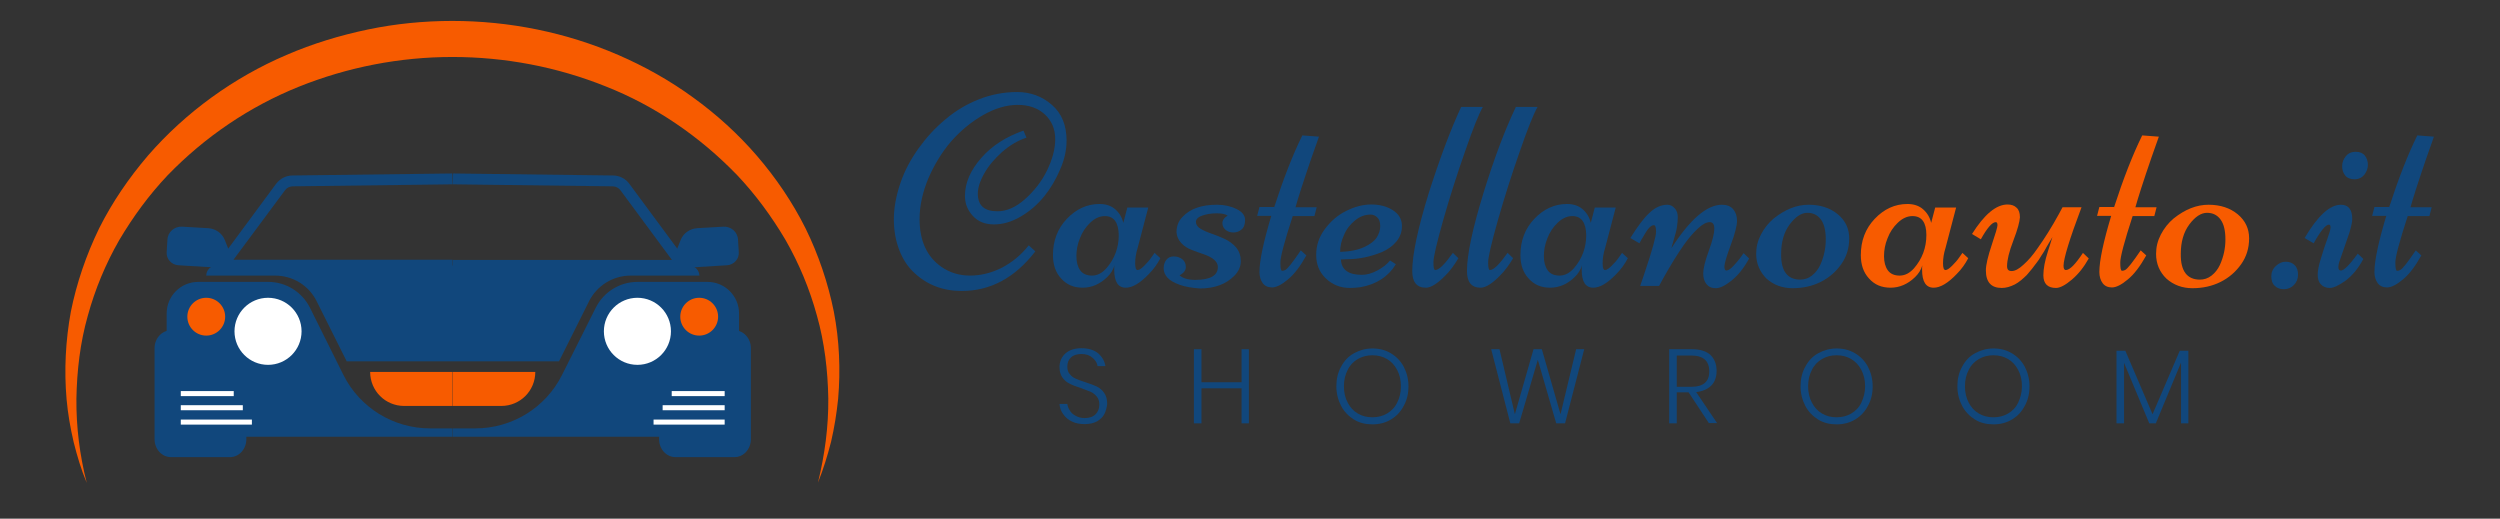 <svg xmlns="http://www.w3.org/2000/svg" xmlns:xlink="http://www.w3.org/1999/xlink" id="BACKGROUND" x="0px" y="0px" viewBox="0 0 991.5 205.7" xml:space="preserve"><rect x="0" y="0" width="991.5" height="205.7" fill="#333333" stroke="none"/><g>	<g>		<g>			<g>				<g>					<path fill="#11477C" d="M179.6,169.9h8.9c14.6,0,27.9-8.2,34.4-21.2l13.4-26.7c3.1-6.2,9.5-10.2,16.5-10.2h27.8      c6.9,0,12.5,5.6,12.5,12.5v48.9H179.6V169.9z"></path>					<path fill="#11477C" d="M179.5,169.9h-8.9c-14.6,0-27.9-8.2-34.4-21.2L122.9,122c-3.1-6.2-9.5-10.2-16.5-10.2H78.6      c-6.9,0-12.5,5.6-12.5,12.5v48.9h113.4V169.9z"></path>				</g>				<g>					<path fill="#11477C" d="M291.3,131h-4.5h-2.4h-16.5c-3.6,0-6.5,3.2-6.5,7.1v36.1c0,3.9,2.9,7.1,6.5,7.1h16.5h2.4h4.5      c3.6,0,6.5-3.2,6.5-7.1v-36.1C297.8,134.2,294.9,131,291.3,131z"></path>					<path fill="#11477C" d="M91.2,131h-4.5h-2.4H67.8c-3.6,0-6.5,3.2-6.5,7.1v36.1c0,3.9,2.9,7.1,6.5,7.1h16.5h2.4h4.5      c3.6,0,6.5-3.2,6.5-7.1v-36.1C97.7,134.2,94.8,131,91.2,131z"></path>				</g>				<path fill="#11477C" d="M179.5,73.1L179.5,73.1L179.5,73.1L179.5,73.1z M179.6,107.4l95.5,0l-25.5-34.5c-1.5-2.1-4-3.3-6.5-3.3     l-63.4-0.8l-0.1,4.3l63.4,0.8l0,0c1.2,0,2.4,0.6,3.1,1.6l20.4,27.6l-86.9,0V107.4z"></path>				<circle fill="#FFFFFF" cx="252.8" cy="131.4" r="13.3"></circle>				<circle fill="#F75B00" cx="277.3" cy="125.6" r="7.5"></circle>				<path fill="#F75B00" d="M179.6,147.5V161h19.2c7.5,0,13.5-6,13.5-13.5H179.6z"></path>				<path fill="#11477C" d="M286.8,89.9l-10.3,0.6c-3,0.2-5.6,2.1-6.6,4.8l-4.5,11.3l23-1.4c2.7-0.2,4.8-2.5,4.6-5.2l-0.3-4.9     C292.6,92,289.9,89.7,286.8,89.9z"></path>				<path fill="#11477C" d="M179.5,73.1L179.5,73.1L179.5,73.1L179.5,73.1z M179.5,103l-86.9,0L113,75.5c0.7-1,1.9-1.6,3.1-1.6l0,0     l63.4-0.8l-0.1-4.3l-63.4,0.8c-2.6,0-5,1.3-6.5,3.3L84,107.4l95.5,0V103z"></path>				<circle fill="#FFFFFF" cx="106.3" cy="131.4" r="13.3"></circle>				<circle fill="#F75B00" cx="81.8" cy="125.6" r="7.5"></circle>				<path fill="#F75B00" d="M179.5,147.5V161h-19.2c-7.5,0-13.5-6-13.5-13.5H179.5z"></path>				<path fill="#11477C" d="M72.3,89.9l10.3,0.6c3,0.2,5.6,2.1,6.6,4.8l4.5,11.3l-23-1.4c-2.7-0.2-4.8-2.5-4.6-5.2l0.3-4.9     C66.5,92,69.2,89.7,72.3,89.9z"></path>				<path fill="#11477C" d="M273.2,105.3h-93.7h0H85.8c-2.2,0-4,1.8-4,4h27.3c7,0,13.4,3.9,16.5,10.2l11.9,23.8h42.1h0h42.1     l11.9-23.8c3.1-6.2,9.5-10.2,16.5-10.2h27.3C277.3,107.1,275.5,105.3,273.2,105.3z"></path>				<g>					<g>						<g>							<rect x="266.4" y="155.1" fill="#FFFFFF" width="21" height="2"></rect>						</g>						<g>							<rect x="262.8" y="160.7" fill="#FFFFFF" width="24.6" height="2"></rect>						</g>						<g>							<rect x="259.2" y="166.4" fill="#FFFFFF" width="28.2" height="2"></rect>						</g>					</g>					<g>						<g>							<rect x="71.7" y="155.1" fill="#FFFFFF" width="21" height="2"></rect>						</g>						<g>							<rect x="71.7" y="160.7" fill="#FFFFFF" width="24.6" height="2"></rect>						</g>						<g>							<rect x="71.7" y="166.4" fill="#FFFFFF" width="28.2" height="2"></rect>						</g>					</g>				</g>			</g>		</g>		<path fill="#F75B00" d="M330.7,123.6c-2.3-11.4-6.1-22.6-11.2-33c-5.2-10.4-11.8-20.1-19.3-28.8c-7.5-8.7-16.1-16.5-25.4-23.2   c-9.2-6.7-19.2-12.3-29.6-16.8c-20.8-9-43.3-13.5-65.8-13.5c-11.2,0-22.5,1.1-33.5,3.4c-11,2.3-21.9,5.6-32.3,10.1   c-20.8,8.9-39.9,22.6-55,40c-7.5,8.8-14.1,18.4-19.3,28.8c-5.1,10.5-8.9,21.6-11.2,33c-2.1,11.5-2.7,23.2-1.7,34.7   c0.5,5.7,1.5,11.4,2.8,17c1.4,5.6,3,11,5.2,16.2c-2.8-11-4.2-22.2-4.1-33.4c0.2-11.2,1.5-22.2,4.5-32.8   c2.9-10.6,7.1-20.7,12.5-30.1c5.5-9.3,11.9-18,19.2-25.7c14.8-15.3,32.6-27.3,52-35.1c19.4-7.8,40.1-11.8,60.9-11.8   c20.8,0,41.5,3.9,60.9,11.7c19.5,7.7,37.2,19.8,52,35.1c7.3,7.7,13.7,16.4,19.2,25.7c5.4,9.4,9.6,19.5,12.5,30.1   c3,10.6,4.3,21.7,4.5,32.8c0.1,11.2-1.4,22.4-4.1,33.4c2.1-5.2,3.8-10.7,5.2-16.2c1.3-5.6,2.2-11.2,2.8-17   C333.4,146.7,332.9,135,330.7,123.6z"></path>	</g>	<g>		<g>			<path fill="#11477C" d="M408,97.3l2.6,2.4c-8.1,10.5-17.8,15.7-29.2,15.7c-7.4,0-13.7-2.4-18.8-7.2c-2.5-2.3-4.5-5.3-5.9-8.9    c-1.4-3.6-2.2-7.7-2.2-12.3c0-4.6,0.9-9.4,2.6-14.4c1.7-5,4.2-9.6,7.3-13.9s6.6-8.1,10.6-11.4c4-3.4,8.4-6,13.2-7.9    c4.8-1.9,9.9-2.9,15.2-2.9c5.3,0,9.9,1.7,13.8,5.1c3.9,3.4,5.8,8.1,5.8,14.2c0,3.6-0.8,7.4-2.5,11.3c-1.7,4-3.8,7.6-6.4,10.8    s-5.7,5.9-9.3,8c-3.6,2.1-7.1,3.1-10.6,3.1c-3.5,0-6.3-1.1-8.4-3.4c-2.1-2.3-3.1-4.9-3.1-7.9c0-5.2,2.2-10.2,6.5-15.1    s9.9-8.4,16.7-10.8l1.2,2.8c-3.4,1.1-6.6,3-9.7,5.7c-3,2.7-5.4,5.5-7.1,8.6c-1.7,3-2.5,5.7-2.5,7.9c0,4.7,2.6,7,7.8,7    c3.6,0,7.3-1.6,10.9-4.8c3.6-3.2,6.6-7,8.7-11.3s3.3-8.5,3.3-12.5s-1.4-7.3-4.1-9.8c-2.7-2.5-6.3-3.8-10.8-3.8    c-4.5,0-9.1,1.4-13.8,4.1c-4.7,2.7-8.9,6.2-12.6,10.4c-3.6,4.2-6.6,9.1-9,14.6c-2.3,5.5-3.5,10.9-3.5,16.2    c0,8.6,2.9,14.9,8.6,18.9c3.3,2.3,7.1,3.5,11.4,3.5c4.2,0,8.4-1,12.6-3.1C401.5,104,405,101.1,408,97.3z"></path>			<path fill="#11477C" d="M447.1,82.3h8.3l-4.2,16c-0.7,2.2-1,4.3-1,6.1c0,1.8,0.3,2.7,1,2.7s1.5-0.6,2.6-1.7    c1.1-1.1,2.1-2.2,2.9-3.4l1.2-1.7l2.3,2.1c-1.2,2.3-2.7,4.4-4.5,6.2c-3.5,3.7-6.6,5.5-9.2,5.5c-3.1,0-4.6-2.4-4.6-7.1    c0-0.8,0-1.4,0.1-1.8c-0.5,1.8-1.5,3.4-3,4.8c-2.8,2.7-6.1,4.1-9.6,4.1c-3.6,0-6.4-1.2-8.6-3.7c-2.2-2.4-3.2-5.5-3.2-9.2    c0-5.7,1.8-10.5,5.5-14.4c3.7-3.9,8-5.9,13-5.9c2.5,0,4.6,0.7,6.2,2.1c1.6,1.4,2.7,3.2,3.2,5.4L447.1,82.3z M438.2,85.7    c-2.1,0-4,0.9-5.8,2.6c-1.8,1.7-3.2,3.8-4.1,6.2c-1,2.4-1.4,4.8-1.4,7.1c0,2.3,0.5,4.2,1.5,5.6s2.6,2.1,4.7,2.1    c2.1,0,4-1,5.7-2.9c3.2-3.7,4.9-8.1,4.9-13.2C443.6,88.3,441.8,85.7,438.2,85.7z"></path>			<path fill="#11477C" d="M468,113c-2.3-0.8-4-1.8-5-2.9s-1.5-2.4-1.5-3.7c0-1.4,0.4-2.5,1.1-3.4c0.7-0.9,1.7-1.3,3-1.3    s2.3,0.4,3.3,1.1c0.9,0.7,1.4,1.8,1.4,3.1s-0.8,2.4-2.5,3.3c1.4,1.2,3.4,1.8,6.2,1.8c6,0,9-1.7,9-5.1c0-2.1-1.9-3.8-5.7-5.1    c-1.6-0.5-3.1-1.1-4.7-1.7c-1.6-0.6-3-1.5-4.1-2.7s-1.8-2.6-1.9-4.3c0-2.4,0.8-4.5,2.4-6.1c3-3.2,7.5-4.8,13.6-4.8    c3,0,5.6,0.6,7.8,1.7c2.3,1.1,3.4,2.6,3.4,4.3c0,1.8-0.5,3.1-1.4,3.8c-0.9,0.8-2,1.2-3.2,1.2c-1.2,0-2.2-0.3-3.1-1    c-0.8-0.7-1.3-1.6-1.3-2.7s0.7-2.2,2.1-3c-0.9-0.6-2.3-0.9-4.4-0.9c-2.1,0-4,0.3-5.7,0.9c-1.7,0.6-2.5,1.5-2.5,2.5s0.6,2,1.8,2.7    s2.7,1.4,4.5,2c1.7,0.6,3.5,1.3,5.2,2.1c1.7,0.8,3.2,1.9,4.5,3.4c1.2,1.5,1.8,3.3,1.8,5.4s-0.9,4.1-2.6,5.8    c-3.3,3.3-7.8,5-13.6,5C473,114.2,470.3,113.8,468,113z"></path>			<path fill="#11477C" d="M505.3,82.3c3.7-11.4,7.4-20.9,11.2-28.6l6.6,0.5c-0.4,1.1-1.4,3.9-2.9,8.2c-3.3,9.6-5.4,16.2-6.4,19.8    h8.4l-0.9,3.5h-8.6c-3.3,10.1-4.9,16.2-4.9,18.4s0.2,3.3,0.7,3.3c0.4,0,0.8-0.1,1.2-0.3c1-0.5,3-3.1,6.2-7.8l2.2,2    c-2.4,4.3-4.8,7.5-7.4,9.6c-2.5,2.1-4.6,3.1-6.2,3.1c-1.6,0-2.9-0.6-3.7-1.7c-0.8-1.1-1.3-2.6-1.3-4.4c0-4.5,1.6-12,4.7-22.3    h-5.6l0.9-3.5H505.3z"></path>			<path fill="#11477C" d="M531.8,102.9c0.2,4.1,3,6.1,8.3,6.1c2,0,4-0.6,6.1-1.7c2.1-1.1,3.8-2.4,5.1-4l2.3,1.5    c-3,4.9-7.7,8-14.1,9.1c-1.4,0.2-2.8,0.3-4.1,0.3c-3.8,0-7-1.3-9.6-3.8c-2.6-2.5-3.8-5.6-3.8-9.3c0-3.7,1.1-7.1,3.4-10.2    s5-5.5,8.4-7.2c3.4-1.7,6.7-2.6,10-2.6c3.3,0,6.1,0.7,8.5,2.2c2.4,1.5,3.6,3.5,3.7,6s-0.7,4.7-2.2,6.5c-1.5,1.8-3.5,3.2-5.8,4.2    c-4.7,1.9-9.2,2.8-13.7,2.8L531.8,102.9z M531.5,99.9c3.9-0.1,7.1-0.8,9.5-1.9c2.4-1.1,4.1-2.4,5-3.8c0.9-1.4,1.4-3,1.4-4.5    c0-1.6-0.4-2.8-1.2-3.5c-0.8-0.8-1.7-1.1-2.6-1.1c-2.3,0-4.4,0.8-6.3,2.4c-1.9,1.6-3.4,3.5-4.3,5.8    C532,95.4,531.5,97.7,531.5,99.9z"></path>			<path fill="#11477C" d="M579.5,42.4h8.6c-1.5,2.6-3.9,8.5-7,17.5c-3.2,9.1-6.1,18.2-8.7,27.3c-2.6,9.2-3.9,14.8-3.9,16.8    c0,2,0.2,3.1,0.7,3.1c1.5,0,3.8-2.3,7-6.8l2.2,2.1c-1.6,2.7-3.3,5-5.1,6.8c-3.2,3.3-5.8,4.9-7.8,4.9c-3.6,0-5.4-2.2-5.4-6.6    c0-6.5,2.2-16.8,6.5-30.8C571,62.9,575.3,51.4,579.5,42.4z"></path>			<path fill="#11477C" d="M601.2,42.4h8.6c-1.5,2.6-3.9,8.5-7,17.5c-3.2,9.1-6.1,18.2-8.7,27.3c-2.6,9.2-3.9,14.8-3.9,16.8    c0,2,0.2,3.1,0.7,3.1c1.5,0,3.8-2.3,7-6.8l2.2,2.1c-1.6,2.7-3.3,5-5.1,6.8c-3.2,3.3-5.8,4.9-7.8,4.9c-3.6,0-5.4-2.2-5.4-6.6    c0-6.5,2.2-16.8,6.5-30.8S596.9,51.4,601.2,42.4z"></path>			<path fill="#11477C" d="M632.5,82.3h8.3l-4.2,16c-0.7,2.2-1,4.3-1,6.1c0,1.8,0.3,2.7,1,2.7c0.6,0,1.5-0.6,2.6-1.7    c1.1-1.1,2.1-2.2,2.9-3.4l1.2-1.7l2.3,2.1c-1.2,2.3-2.7,4.4-4.5,6.2c-3.5,3.7-6.6,5.5-9.2,5.5c-3.1,0-4.6-2.4-4.6-7.1    c0-0.8,0-1.4,0.1-1.8c-0.5,1.8-1.5,3.4-3,4.8c-2.8,2.7-6.1,4.1-9.6,4.1c-3.6,0-6.4-1.2-8.6-3.7c-2.2-2.4-3.2-5.5-3.2-9.2    c0-5.7,1.8-10.5,5.5-14.4s8-5.9,13-5.9c2.5,0,4.6,0.7,6.2,2.1c1.6,1.4,2.7,3.2,3.2,5.4L632.5,82.3z M623.6,85.7    c-2.1,0-4,0.9-5.8,2.6c-1.8,1.7-3.2,3.8-4.1,6.2c-1,2.4-1.4,4.8-1.4,7.1c0,2.3,0.5,4.2,1.5,5.6s2.6,2.1,4.7,2.1    c2.1,0,4-1,5.7-2.9c3.2-3.7,4.9-8.1,4.9-13.2C629,88.3,627.2,85.7,623.6,85.7z"></path>			<path fill="#11477C" d="M662.9,98.4c7.4-11.5,14.1-17.2,20-17.2c2,0,3.5,0.6,4.5,1.8c1,1.2,1.5,2.7,1.5,4.6    c0,1.8-0.8,5.1-2.5,9.6c-1.7,4.6-2.5,7.4-2.5,8.5s0.3,1.6,0.8,1.6c0.7,0,1.8-0.7,3.1-2.2c1.4-1.5,2.6-3,3.7-4.7l2.2,2.1    c-2.1,3.9-4.5,6.8-7,8.8c-2.5,2-4.6,3-6.2,3s-2.8-0.5-3.7-1.6s-1.3-2.5-1.3-4.3c0-1.8,0.7-4.8,2.2-8.9s2.2-7,2.2-8.8    c0-1.7-0.6-2.6-1.8-2.6c-1.4,0-3,0.9-4.8,2.6c-1.8,1.7-3.6,3.8-5.4,6.3c-2.8,4-5.6,8.6-8.5,13.8l-1.4,2.6h-7.5l1.7-5    c3.1-9.2,4.6-14.7,4.6-16.5c0-1.7-0.3-2.6-0.9-2.6c-1,0-2.3,1.2-3.7,3.7c-0.3,0.6-0.6,1-0.8,1.4c-0.2,0.3-0.5,0.7-0.7,1.2    c-0.3,0.5-0.4,0.8-0.5,0.9l-3.6-2.1c2.8-4.5,5.3-7.9,7.6-10c2.3-2.2,4.7-3.2,7.1-3.2c1.1,0,2.1,0.5,2.9,1.4    c0.8,0.9,1.2,2,1.2,3.4c0,1.3-0.1,2.6-0.3,3.9c-0.2,1.3-0.4,2.3-0.7,3.1c-0.2,0.8-0.5,1.9-0.9,3.2    C663.1,97.5,662.9,98.2,662.9,98.4z"></path>			<path fill="#11477C" d="M696.5,100.7c0-2.7,0.6-5.2,1.9-7.7c1.3-2.5,3-4.6,5-6.3c4.6-3.7,9.2-5.5,13.9-5.5s8.6,1.3,11.6,3.8    c3,2.5,4.5,5.7,4.5,9.5s-1,7.2-3.1,10.2c-2.1,3-4.8,5.4-8.2,7.1c-3.4,1.7-7.1,2.5-11.2,2.5c-4,0-7.5-1.3-10.3-3.8    C698,107.9,696.5,104.6,696.5,100.7z M714,110.9c1.6,0,3.2-0.5,4.6-1.6c1.4-1.1,2.5-2.5,3.3-4.2c1.5-3.3,2.2-6.7,2.2-10.1    c0-3.5-0.6-6.1-1.9-7.9s-3.1-2.7-5.4-2.7s-4.7,1.5-7,4.6c-2.3,3.1-3.4,7-3.4,11.7C706.3,107.5,708.9,110.9,714,110.9z"></path>			<path fill="#F75B00" d="M767.5,82.3h8.3l-4.2,16c-0.7,2.2-1,4.3-1,6.1c0,1.8,0.3,2.7,1,2.7c0.6,0,1.5-0.6,2.6-1.7    c1.1-1.1,2.1-2.2,2.9-3.4l1.2-1.7l2.3,2.1c-1.2,2.3-2.7,4.4-4.5,6.2c-3.5,3.7-6.6,5.5-9.2,5.5c-3.1,0-4.6-2.4-4.6-7.1    c0-0.8,0-1.4,0.1-1.8c-0.5,1.8-1.5,3.4-3,4.8c-2.8,2.7-6.1,4.1-9.6,4.1c-3.6,0-6.4-1.2-8.6-3.7c-2.2-2.4-3.2-5.5-3.2-9.2    c0-5.7,1.8-10.5,5.5-14.4s8-5.9,13-5.9c2.5,0,4.6,0.7,6.2,2.1c1.6,1.4,2.7,3.2,3.2,5.4L767.5,82.3z M758.5,85.7    c-2.1,0-4,0.9-5.8,2.6c-1.8,1.7-3.2,3.8-4.1,6.2c-1,2.4-1.4,4.8-1.4,7.1c0,2.3,0.5,4.2,1.5,5.6s2.6,2.1,4.7,2.1    c2.1,0,4-1,5.7-2.9c3.2-3.7,4.9-8.1,4.9-13.2C764,88.3,762.2,85.7,758.5,85.7z"></path>			<path fill="#F75B00" d="M825.5,82.3c-4.8,12.7-7.1,20.4-7.1,23.1c0,1.1,0.3,1.7,0.9,1.7c1.6,0,3.8-2.3,6.8-6.8l2.3,2.2    c-1.9,3.4-4.1,6.2-6.7,8.4c-2.6,2.2-4.7,3.3-6.3,3.3c-3.3,0-5-1.7-5-5c0-2.6,0.6-5.8,1.8-9.5c1.2-3.7,1.8-5.6,1.8-5.7    c-0.2,0.3-0.6,1.1-1.3,2.2c-0.7,1.2-1.2,2-1.5,2.6c-0.3,0.6-0.8,1.4-1.6,2.6c-0.7,1.2-1.3,2.1-1.8,2.7c-0.5,0.7-1.1,1.5-1.9,2.5    c-0.8,1-1.5,1.8-2.1,2.5c-0.6,0.6-1.4,1.3-2.2,2c-0.9,0.7-1.7,1.3-2.5,1.7c-1.8,0.9-3.5,1.4-5.2,1.4c-4.2,0-6.3-2.3-6.3-7    c0-2.1,0.8-5.5,2.3-10c1.5-4.5,2.3-7.1,2.3-7.9c0-0.8-0.2-1.2-0.7-1.2c-1.4,0-3.4,2.3-5.9,6.8l-3.5-2.1    c4.9-7.8,9.6-11.7,14.1-11.7c1.5,0,2.7,0.4,3.6,1.3c0.9,0.8,1.3,2.1,1.3,3.8c-0.1,1.7-0.9,4.8-2.6,9.2c-1.7,4.4-2.5,7.8-2.5,10.2    c0,1.3,0.6,1.9,1.8,1.9c1.4,0,3-0.9,4.8-2.6c1.9-1.7,3.7-3.8,5.4-6.3c2.8-3.9,5.7-8.5,8.6-13.8l1.4-2.6H825.5z"></path>			<path fill="#F75B00" d="M838.4,82.3c3.7-11.4,7.4-20.9,11.2-28.6l6.6,0.5c-0.4,1.1-1.4,3.9-2.9,8.2c-3.3,9.6-5.4,16.2-6.4,19.8    h8.4l-0.9,3.5h-8.6c-3.3,10.1-4.9,16.2-4.9,18.4s0.2,3.3,0.7,3.3c0.4,0,0.8-0.1,1.2-0.3c1-0.5,3-3.1,6.2-7.8l2.2,2    c-2.4,4.3-4.8,7.5-7.4,9.6c-2.5,2.1-4.6,3.1-6.2,3.1c-1.6,0-2.9-0.6-3.7-1.7c-0.8-1.1-1.3-2.6-1.3-4.4c0-4.5,1.6-12,4.7-22.3    h-5.6l0.9-3.5H838.4z"></path>			<path fill="#F75B00" d="M855.1,100.7c0-2.7,0.6-5.2,1.9-7.7c1.3-2.5,3-4.6,5-6.3c4.6-3.7,9.2-5.5,13.9-5.5s8.6,1.3,11.6,3.8    c3,2.5,4.5,5.7,4.5,9.5s-1,7.2-3.1,10.2c-2.1,3-4.8,5.4-8.2,7.1c-3.4,1.7-7.1,2.5-11.2,2.5c-4,0-7.5-1.3-10.3-3.8    C856.5,107.9,855.1,104.6,855.1,100.7z M872.5,110.9c1.6,0,3.2-0.5,4.6-1.6c1.4-1.1,2.5-2.5,3.3-4.2c1.5-3.3,2.2-6.7,2.2-10.1    c0-3.5-0.6-6.1-1.9-7.9c-1.3-1.8-3.1-2.7-5.4-2.7s-4.7,1.5-7,4.6c-2.3,3.1-3.4,7-3.4,11.7C864.8,107.5,867.4,110.9,872.5,110.9z"></path>			<path fill="#11477C" d="M906.5,103.8c1.4,0,2.6,0.4,3.5,1.3c0.9,0.8,1.4,2.1,1.4,3.8c0,1.7-0.6,3.1-1.7,4.2s-2.5,1.6-3.9,1.6    s-2.7-0.4-3.6-1.3c-1-0.9-1.4-2.2-1.4-3.8s0.6-3,1.8-4.1S905,103.8,906.5,103.8z"></path>			<path fill="#11477C" d="M924,114.2c-1.5,0-2.7-0.5-3.5-1.4c-0.9-0.9-1.3-2.2-1.3-3.8c0-1.6,0.4-3.8,1.3-6.6    c0.8-2.8,1.7-5.3,2.5-7.6s1.3-3.8,1.3-4.6s-0.2-1.1-0.7-1.1c-1.2,0-3.3,2.5-6,7.4l-3.6-2.1c5.2-8.8,10-13.2,14.4-13.2    c3,0,4.5,1.9,4.5,5.7c0,1.1-0.4,2.9-1.1,5.3l-3.8,11c-0.4,1-0.6,2-0.6,2.8c0,0.8,0.3,1.3,1,1.3c1.2,0,3.4-2.2,6.7-6.7l2.2,2.1    c-1.9,3.6-4.2,6.4-6.9,8.5C927.6,113.2,925.5,114.2,924,114.2z M939.1,65.4c0,1.4-0.5,2.7-1.4,3.9c-1,1.2-2.3,1.8-3.9,1.8    c-1.6,0-2.9-0.5-3.7-1.5c-0.8-1-1.2-2.2-1.2-3.7c0-1.5,0.5-2.8,1.5-4c1-1.2,2.3-1.7,3.9-1.7c1.6,0,2.8,0.5,3.6,1.5    C938.7,62.7,939.1,64,939.1,65.4z"></path>			<path fill="#11477C" d="M947.5,82.3c3.7-11.4,7.4-20.9,11.2-28.6l6.6,0.5c-0.4,1.1-1.4,3.9-2.9,8.2c-3.3,9.6-5.4,16.2-6.4,19.8    h8.4l-0.9,3.5h-8.6c-3.3,10.1-4.9,16.2-4.9,18.4s0.2,3.3,0.7,3.3s0.8-0.1,1.2-0.3c1-0.5,3-3.1,6.2-7.8l2.2,2    c-2.4,4.3-4.8,7.5-7.4,9.6c-2.5,2.1-4.6,3.1-6.2,3.1c-1.6,0-2.9-0.6-3.7-1.7c-0.8-1.1-1.3-2.6-1.3-4.4c0-4.5,1.6-12,4.7-22.3    h-5.6l0.9-3.5H947.5z"></path>		</g>		<g>			<path fill="#11477C" d="M438,164.2c-0.6,1.2-1.6,2.1-2.9,2.9c-1.3,0.7-2.9,1.1-4.9,1.1c-1.9,0-3.6-0.3-5-1    c-1.5-0.7-2.6-1.6-3.5-2.9c-0.9-1.2-1.4-2.6-1.5-4.1h3.1c0.1,0.9,0.4,1.7,1,2.6c0.5,0.9,1.3,1.6,2.3,2.1c1,0.6,2.2,0.9,3.6,0.9    c1.9,0,3.3-0.5,4.3-1.5c1-1,1.5-2.3,1.5-3.8c0-1.3-0.3-2.4-1-3.2c-0.7-0.8-1.5-1.5-2.4-1.9c-1-0.4-2.3-0.9-3.9-1.5    c-1.8-0.6-3.3-1.1-4.4-1.7c-1.1-0.5-2.1-1.3-2.9-2.4c-0.8-1.1-1.2-2.5-1.2-4.2c0-2.2,0.8-4,2.3-5.4c1.6-1.4,3.7-2.1,6.4-2.1    c2.8,0,5,0.7,6.6,2c1.6,1.4,2.6,3.1,2.9,5.1h-3.1c-0.2-1.3-0.9-2.4-2-3.3c-1.1-1-2.5-1.5-4.4-1.5c-1.7,0-3.1,0.4-4.1,1.3    c-1,0.9-1.5,2.1-1.5,3.7c0,1.3,0.3,2.3,1,3c0.6,0.8,1.4,1.4,2.4,1.8c0.9,0.4,2.2,0.9,3.8,1.4c1.9,0.6,3.4,1.2,4.5,1.7    c1.2,0.6,2.1,1.4,2.9,2.5c0.8,1.1,1.2,2.6,1.2,4.4C438.9,161.8,438.6,163,438,164.2z"></path>			<path fill="#11477C" d="M495.3,138.5v29.4h-2.9V154h-15.9v13.9h-3v-29.4h3v13.1h15.9v-13.1H495.3z"></path>			<path fill="#11477C" d="M551.6,140.1c2.2,1.3,3.9,3.1,5.1,5.3c1.2,2.3,1.9,4.9,1.9,7.8s-0.6,5.5-1.9,7.8    c-1.2,2.3-2.9,4.1-5.1,5.4s-4.6,1.9-7.3,1.9s-5.2-0.6-7.3-1.9s-3.9-3.1-5.1-5.4c-1.2-2.3-1.9-4.9-1.9-7.8s0.6-5.5,1.9-7.8    c1.2-2.3,2.9-4.1,5.1-5.3s4.6-1.9,7.3-1.9S549.4,138.8,551.6,140.1z M538.5,142.4c-1.7,1-3.1,2.4-4,4.3c-1,1.9-1.5,4-1.5,6.5    s0.5,4.6,1.5,6.5c1,1.9,2.3,3.3,4,4.3c1.7,1,3.6,1.5,5.8,1.5c2.1,0,4.1-0.5,5.8-1.5c1.7-1,3.1-2.4,4-4.3c1-1.9,1.5-4,1.5-6.5    s-0.5-4.6-1.5-6.5c-1-1.9-2.3-3.3-4-4.3c-1.7-1-3.6-1.5-5.8-1.5C542.1,140.9,540.2,141.4,538.5,142.4z"></path>			<path fill="#11477C" d="M628.3,138.5l-7.6,29.4h-3.5l-7.3-25.2l-7.4,25.2h-3.5l-7.6-29.4h3.3l6.1,25.8l7.4-25.8h3.3l7.4,25.8    l6.2-25.8H628.3z"></path>			<path fill="#11477C" d="M677.8,167.9l-8.1-12.3H665v12.3h-3v-29.4h9c3.3,0,5.8,0.8,7.4,2.3c1.6,1.6,2.4,3.7,2.4,6.3    c0,2.4-0.7,4.4-2.1,5.8c-1.4,1.4-3.4,2.3-6,2.6l8.3,12.3H677.8z M665,153.4h5.8c4.7,0,7.1-2,7.1-6.1c0-4.2-2.4-6.3-7.1-6.3H665    V153.4z"></path>			<path fill="#11477C" d="M735.7,140.1c2.2,1.3,3.9,3.1,5.1,5.3c1.2,2.3,1.9,4.9,1.9,7.8s-0.6,5.5-1.9,7.8    c-1.2,2.3-2.9,4.1-5.1,5.4c-2.2,1.3-4.6,1.9-7.3,1.9s-5.2-0.6-7.3-1.9s-3.9-3.1-5.1-5.4c-1.2-2.3-1.9-4.9-1.9-7.8    s0.6-5.5,1.9-7.8c1.2-2.3,2.9-4.1,5.1-5.3s4.6-1.9,7.3-1.9S733.5,138.8,735.7,140.1z M722.6,142.4c-1.7,1-3.1,2.4-4,4.3    c-1,1.9-1.5,4-1.5,6.5s0.5,4.6,1.5,6.5s2.3,3.3,4,4.3s3.6,1.5,5.8,1.5s4.1-0.5,5.8-1.5c1.7-1,3.1-2.4,4-4.3s1.5-4,1.5-6.5    s-0.5-4.6-1.5-6.5c-1-1.9-2.3-3.3-4-4.3c-1.7-1-3.6-1.5-5.8-1.5S724.3,141.4,722.6,142.4z"></path>			<path fill="#11477C" d="M797.9,140.1c2.2,1.3,3.9,3.1,5.1,5.3c1.2,2.3,1.9,4.9,1.9,7.8s-0.6,5.5-1.9,7.8    c-1.2,2.3-2.9,4.1-5.1,5.4c-2.2,1.3-4.6,1.9-7.3,1.9s-5.2-0.6-7.3-1.9s-3.9-3.1-5.1-5.4c-1.2-2.3-1.9-4.9-1.9-7.8    s0.6-5.5,1.9-7.8c1.2-2.3,2.9-4.1,5.1-5.3s4.6-1.9,7.3-1.9S795.7,138.8,797.9,140.1z M784.8,142.4c-1.7,1-3.1,2.4-4,4.3    c-1,1.9-1.5,4-1.5,6.5s0.5,4.6,1.5,6.5s2.3,3.3,4,4.3s3.6,1.5,5.8,1.5s4.1-0.5,5.8-1.5c1.7-1,3.1-2.4,4-4.3s1.5-4,1.5-6.5    s-0.5-4.6-1.5-6.5c-1-1.9-2.3-3.3-4-4.3c-1.7-1-3.6-1.5-5.8-1.5S786.5,141.4,784.8,142.4z"></path>			<path fill="#11477C" d="M867.9,139.1v28.8H865v-24.1l-10,24.1h-2.6l-10-24v24h-3v-28.8h3.5l10.8,25.2l10.8-25.2H867.9z"></path>		</g>	</g></g></svg>
